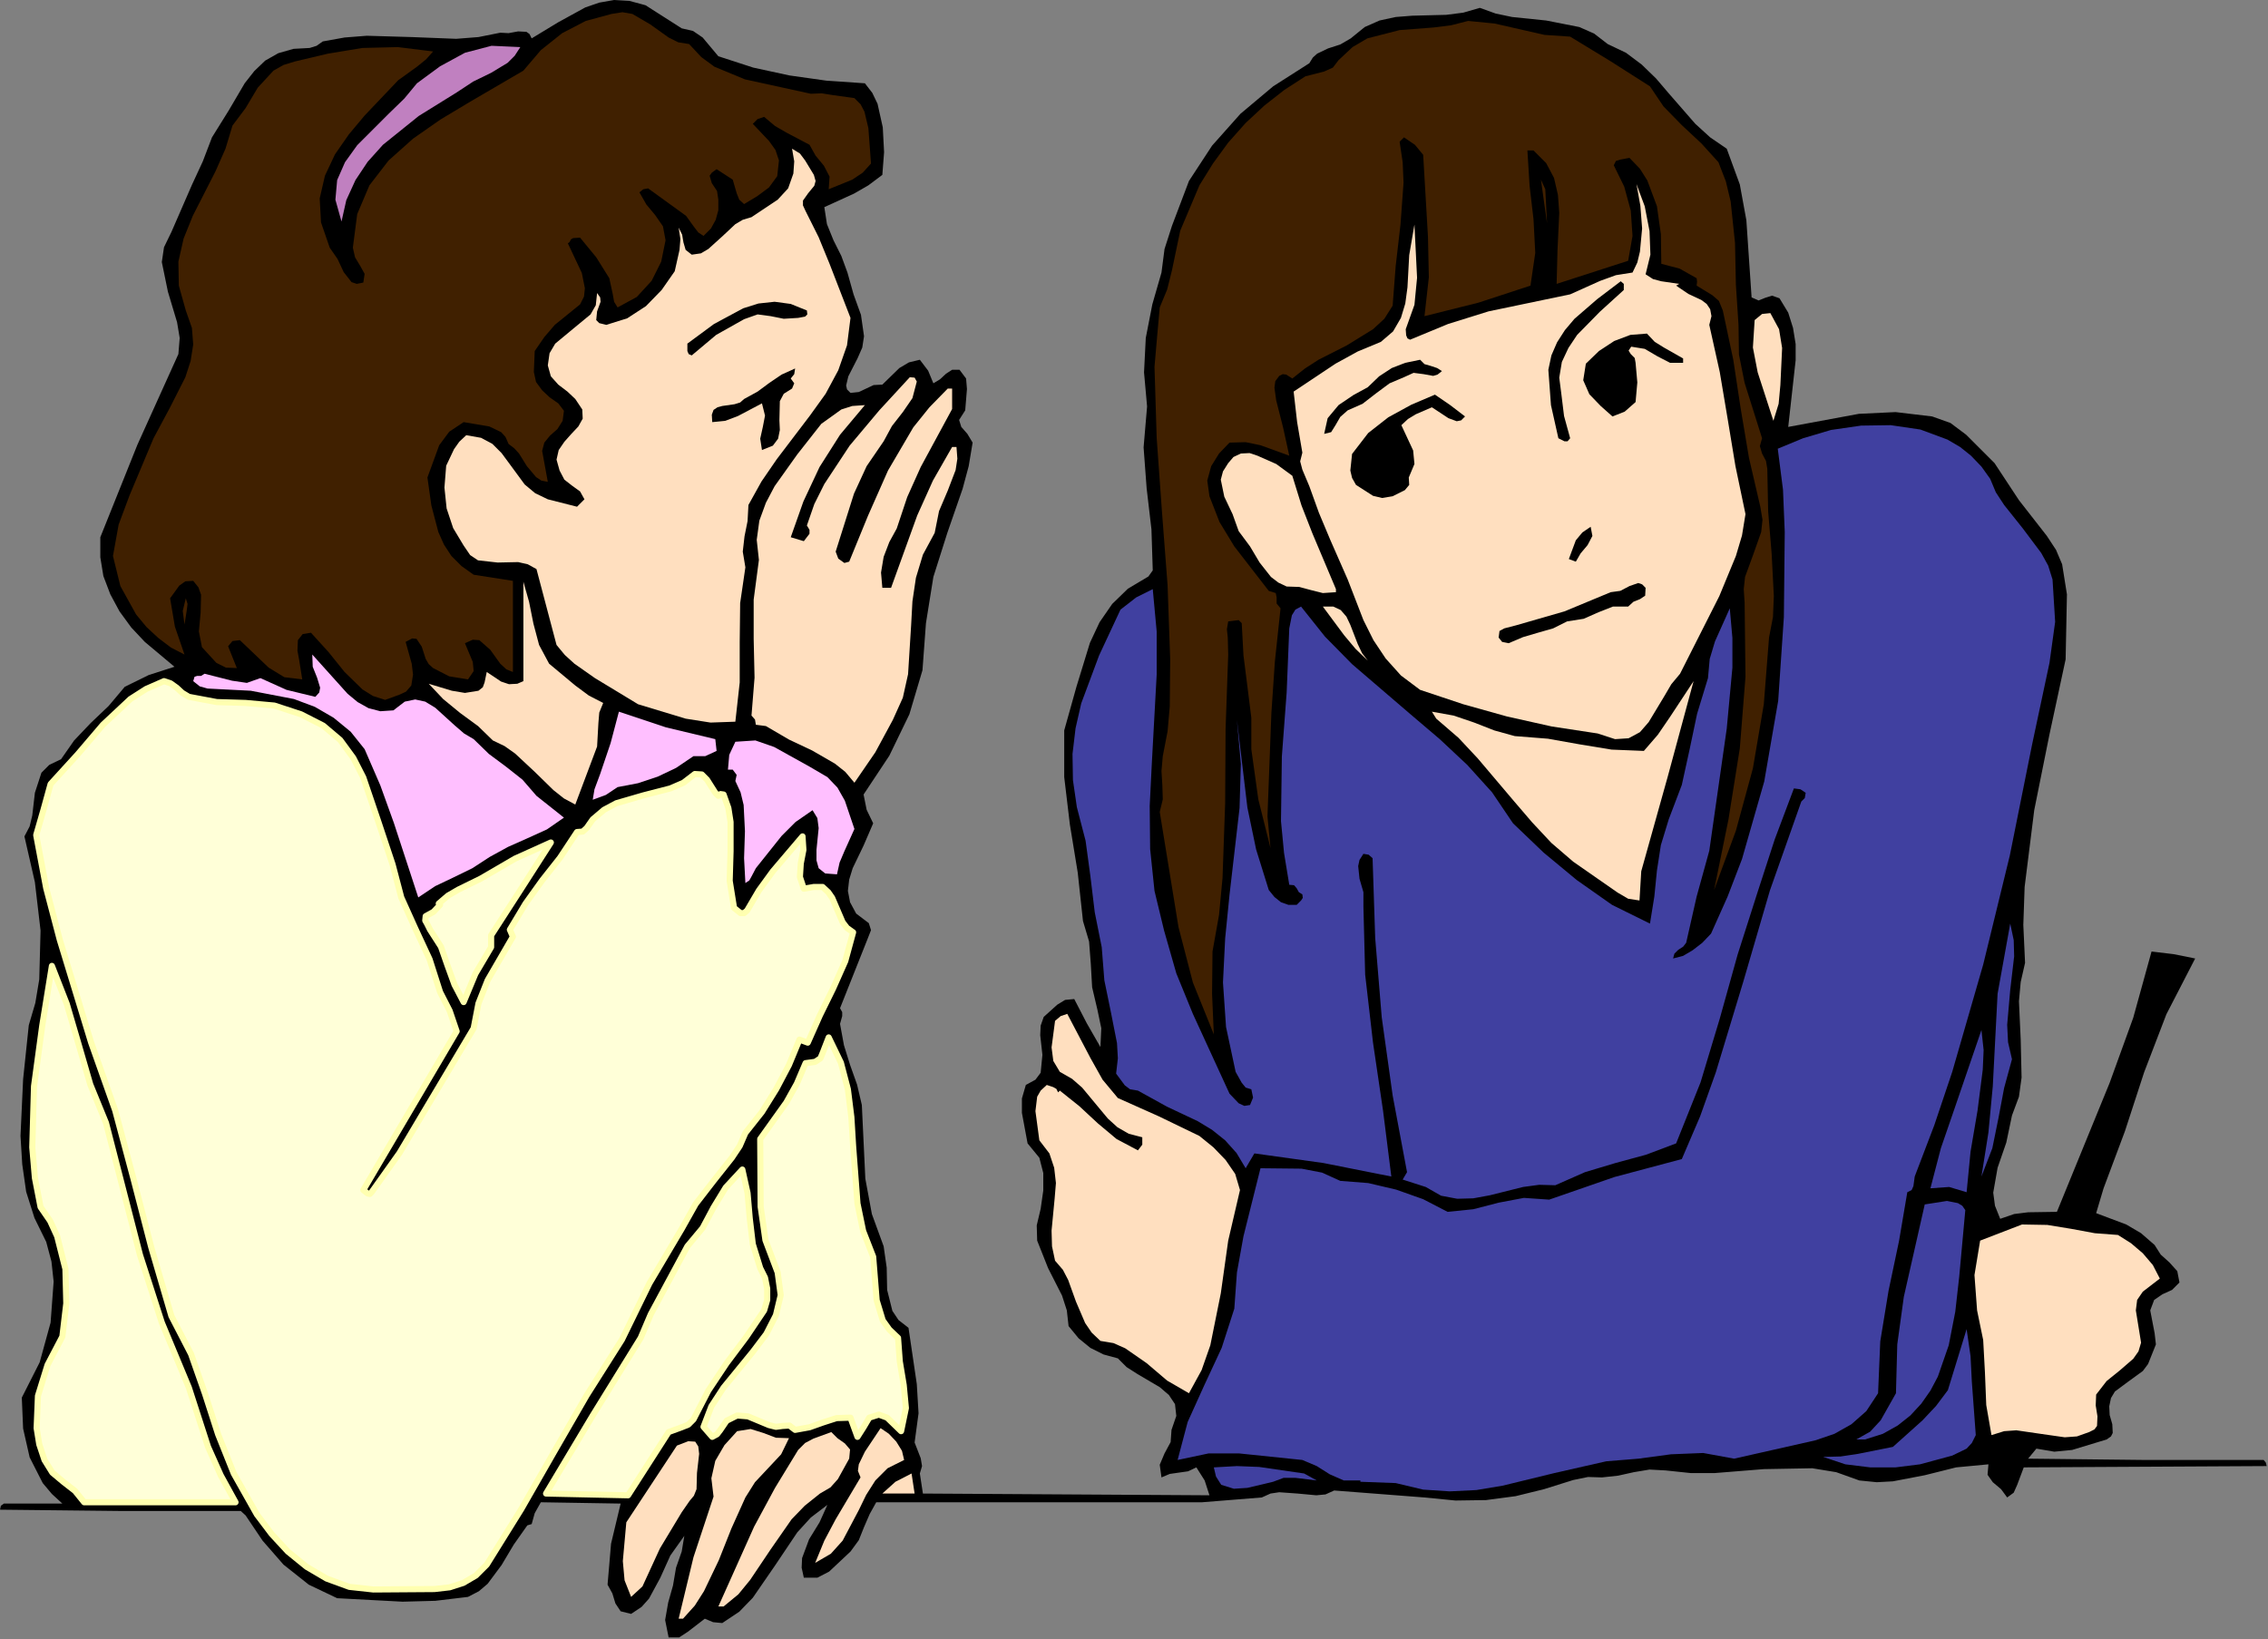 <?xml version="1.0" encoding="UTF-8" standalone="no"?>
<svg
   xmlns:dc="http://purl.org/dc/elements/1.1/"
   xmlns:cc="http://creativecommons.org/ns#"
   xmlns:rdf="http://www.w3.org/1999/02/22-rdf-syntax-ns#"
   xmlns:svg="http://www.w3.org/2000/svg"
   xmlns="http://www.w3.org/2000/svg"
   xmlns:sodipodi="http://sodipodi.sourceforge.net/DTD/sodipodi-0.dtd"
   xmlns:inkscape="http://www.inkscape.org/namespaces/inkscape"
   version="1.0"
   width="132.08mm"
   height="95.479mm"
   id="svg106"
   sodipodi:docname="JBIZ052.WMF">
  <rect width="100%" height="100%" fill="#808080" stroke="none"/>
  <sodipodi:namedview
     pagecolor="#ffffff"
     bordercolor="#666666"
     borderopacity="1"
     objecttolerance="10"
     gridtolerance="10"
     guidetolerance="10"
     inkscape:pageopacity="0"
     inkscape:pageshadow="2"
     inkscape:window-width="640"
     inkscape:window-height="480"
     id="namedview108" />
  <defs
     id="defs6">
    <clipPath
       clipPathUnits="userSpaceOnUse"
       id="clipWmfPath1">
      <path
         d="M 0,0 L 499.104,0 L 499.104,360.768 L 0,360.768 z"
         id="path2" />
    </clipPath>
    <pattern
       id="WMFhbasepattern"
       patternUnits="userSpaceOnUse"
       width="6"
       height="6"
       x="0"
       y="0" />
  </defs>
  <path
     style="fill:#000000;fill-rule:evenodd;fill-opacity:1;stroke:none;"
     clip-path="url(#clipWmfPath1)"
     d="  M 150.048,6.24   L 152.544,6.816   L 154.656,8.256   L 158.112,12.384   L 165.792,14.88   L 173.76,16.608   L 181.92,17.76   L 190.368,18.336   L 192,20.448   L 193.152,22.848   L 194.304,28.032   L 194.592,33.504   L 194.208,38.496   L 191.136,40.8   L 187.968,42.624   L 181.44,45.6   L 182.016,49.344   L 183.456,52.896   L 185.184,56.352   L 186.528,60   L 187.872,64.8   L 189.504,69.312   L 190.176,74.016   L 189.792,76.512   L 188.736,78.912   L 186.72,82.848   L 186.24,84.864   L 186.432,85.728   L 187.2,86.496   L 189.024,86.304   L 190.656,85.536   L 192.288,84.768   L 194.208,84.672   L 197.952,81.024   L 200.064,79.776   L 202.464,79.2   L 204.288,81.6   L 205.44,84.384   L 206.88,83.52   L 208.224,82.272   L 209.568,81.408   L 211.2,81.408   L 212.64,83.328   L 212.832,85.632   L 212.448,90.336   L 211.104,92.448   L 211.584,93.984   L 212.928,95.52   L 214.08,97.44   L 213.216,102.624   L 211.872,107.616   L 208.512,117.312   L 205.44,127.008   L 203.808,137.184   L 203.04,147.552   L 200.16,157.248   L 195.744,166.368   L 190.08,174.912   L 190.752,178.272   L 192.192,181.248   L 190.08,186.144   L 187.68,191.136   L 186.912,193.632   L 186.624,196.128   L 187.104,198.624   L 188.448,201.12   L 191.232,203.232   L 191.712,204.768   L 191.04,206.496   L 184.896,221.952   L 185.376,222.816   L 185.376,223.68   L 184.896,225.408   L 185.76,230.112   L 187.104,234.432   L 188.64,238.752   L 189.696,243.264   L 190.464,259.488   L 191.904,267.264   L 194.496,274.368   L 195.168,279.072   L 195.264,283.968   L 196.416,288.576   L 197.76,290.592   L 199.968,292.32   L 201.792,304.704   L 202.176,311.136   L 201.312,317.568   L 202.656,321.024   L 202.944,322.752   L 202.464,324.384   L 203.136,328.8   L 266.208,329.184   L 265.152,325.92   L 263.328,323.04   L 261.504,323.904   L 259.488,324.192   L 257.472,324.48   L 255.648,325.248   L 255.264,322.464   L 256.32,319.968   L 257.664,317.472   L 257.856,314.784   L 258.912,311.712   L 258.624,309.12   L 257.28,307.104   L 255.264,305.376   L 250.368,302.496   L 247.968,300.96   L 246.048,299.04   L 242.88,298.176   L 240,296.736   L 237.408,294.624   L 235.2,291.936   L 234.816,288.48   L 233.76,285.216   L 230.688,279.168   L 228.288,273.12   L 228.192,269.76   L 229.056,266.112   L 229.632,262.08   L 229.632,258.24   L 228.768,254.88   L 226.176,251.712   L 224.928,244.992   L 224.928,241.824   L 225.792,238.848   L 227.904,237.696   L 229.056,236.16   L 229.44,232.224   L 228.96,227.904   L 229.056,225.792   L 229.728,223.872   L 232.704,221.184   L 234.432,220.128   L 236.448,219.936   L 239.232,225.312   L 242.208,230.496   L 242.4,226.368   L 241.536,222.24   L 240.384,217.344   L 240.096,212.256   L 239.712,207.264   L 238.368,202.752   L 237.216,192.096   L 235.488,181.536   L 234.24,171.072   L 234.24,160.8   L 236.928,151.2   L 239.904,141.504   L 242.016,136.992   L 244.8,132.96   L 248.256,129.6   L 252.768,126.912   L 253.728,125.568   L 253.44,116.544   L 252.384,107.52   L 251.712,98.496   L 252.48,89.472   L 251.808,81.984   L 252.192,74.4   L 253.632,67.008   L 255.648,60   L 256.32,54.816   L 257.952,49.728   L 261.696,39.84   L 266.784,32.064   L 273.024,25.056   L 280.224,19.008   L 288.192,13.92   L 288.96,12.672   L 289.92,11.808   L 292.32,10.656   L 295.008,9.792   L 297.312,8.448   L 300.384,5.952   L 303.648,4.512   L 307.2,3.744   L 310.848,3.456   L 318.336,3.264   L 322.08,2.784   L 325.728,1.728   L 329.184,2.976   L 332.832,3.744   L 340.32,4.512   L 347.616,5.952   L 350.88,7.392   L 353.856,9.696   L 357.888,11.616   L 361.344,14.208   L 364.512,17.28   L 367.296,20.544   L 373.152,27.264   L 376.416,30.24   L 380.064,32.736   L 382.944,40.608   L 384.384,48.48   L 385.536,65.472   L 387.072,66.144   L 388.512,65.568   L 390.048,65.088   L 391.68,65.664   L 393.6,68.832   L 394.656,72.192   L 395.232,75.744   L 395.232,79.296   L 393.6,93.984   L 409.152,91.104   L 417.216,90.72   L 425.28,91.68   L 429.312,93.12   L 432.768,95.712   L 439.008,101.952   L 444.384,110.112   L 450.528,117.984   L 452.544,121.056   L 453.888,124.224   L 454.944,130.848   L 454.656,145.152   L 451.104,161.664   L 447.744,178.368   L 445.632,195.264   L 445.344,203.616   L 445.728,211.968   L 444.768,216.192   L 444.384,220.416   L 444.768,228.864   L 444.96,237.216   L 444.384,241.44   L 442.848,245.568   L 441.6,251.52   L 439.68,257.088   L 438.72,262.56   L 439.104,265.44   L 440.256,268.32   L 443.328,267.264   L 446.4,266.88   L 452.736,266.784   L 464.352,238.368   L 469.536,224.064   L 473.568,209.472   L 478.368,210.048   L 483.168,211.008   L 476.832,223.296   L 471.936,236.064   L 467.712,249.024   L 463.008,261.6   L 461.376,267.072   L 468,269.568   L 471.264,271.488   L 474.24,274.08   L 475.584,276.192   L 477.504,277.92   L 479.232,279.84   L 479.712,282.336   L 478.08,283.968   L 475.968,284.928   L 474.144,286.176   L 473.28,288.48   L 474.24,293.472   L 474.528,295.968   L 473.568,298.368   L 472.8,300.288   L 471.648,301.824   L 468.48,304.128   L 465.504,306.336   L 464.64,307.776   L 464.256,309.6   L 464.352,311.52   L 464.928,313.536   L 465.024,315.456   L 464.64,316.224   L 463.68,316.896   L 456.096,319.2   L 452.16,319.584   L 448.224,318.912   L 446.4,321.12   L 472.224,321.408   L 498.24,321.408   L 498.72,321.984   L 498.912,322.752   L 445.44,323.04   L 444,326.88   L 443.232,328.608   L 441.792,329.664   L 440.448,327.84   L 438.624,326.304   L 437.472,324.672   L 437.664,322.368   L 430.56,323.04   L 423.648,324.768   L 416.64,326.112   L 413.088,326.304   L 409.248,325.92   L 404.16,324.096   L 398.88,323.232   L 388.224,323.424   L 377.472,324.288   L 372.096,324.288   L 366.624,323.712   L 363.072,323.52   L 359.616,324.096   L 356.16,324.864   L 352.608,325.248   L 349.536,325.152   L 346.272,325.824   L 339.84,327.84   L 333.6,329.376   L 327.072,330.24   L 320.352,330.336   L 313.536,329.664   L 293.664,328.128   L 291.744,328.992   L 289.728,329.184   L 285.6,328.8   L 281.568,328.512   L 279.648,328.8   L 277.728,329.664   L 264.576,330.72   L 192.864,330.72   L 191.424,333.312   L 190.176,336.192   L 189.024,339.072   L 187.2,341.568   L 182.496,345.984   L 179.904,347.328   L 176.928,347.328   L 176.448,345.12   L 176.544,343.008   L 178.08,338.88   L 180.384,335.136   L 182.112,331.296   L 178.464,334.08   L 175.488,337.344   L 170.592,344.64   L 165.696,351.744   L 162.72,354.816   L 158.976,357.312   L 156.96,357.12   L 155.136,356.352   L 151.392,359.232   L 149.472,360.48   L 147.168,360.48   L 146.4,356.64   L 147.072,352.8   L 148.128,349.056   L 148.8,345.12   L 150.048,341.568   L 150.624,338.112   L 147.552,342.432   L 145.344,347.328   L 142.848,351.936   L 141.216,353.76   L 138.912,355.296   L 136.608,354.72   L 135.456,352.992   L 134.784,350.784   L 133.728,348.864   L 134.496,339.84   L 136.608,331.008   L 119.04,330.72   L 117.696,333.12   L 117.024,335.52   L 116.064,335.808   L 113.088,340.032   L 110.4,344.544   L 107.328,348.672   L 105.408,350.304   L 103.008,351.552   L 95.808,352.416   L 88.608,352.608   L 74.208,351.84   L 67.968,348.864   L 62.4,344.448   L 57.792,339.168   L 54.048,333.6   L 52.992,332.64   L 26.592,332.64   L 0,332.352   L 0.192,331.488   L 0.864,331.008   L 13.728,331.008   L 11.424,328.896   L 9.408,326.496   L 6.528,320.832   L 5.088,314.496   L 4.8,307.68   L 8.736,299.904   L 11.136,291.168   L 11.808,282.144   L 11.328,277.728   L 10.176,273.408   L 7.584,268.128   L 5.76,262.368   L 4.896,256.32   L 4.512,250.08   L 5.088,237.6   L 6.336,225.696   L 7.776,220.8   L 8.64,215.616   L 8.928,204.864   L 7.68,194.208   L 5.376,184.128   L 6.528,181.92   L 7.104,179.52   L 7.68,174.528   L 9.12,170.112   L 10.848,168.384   L 13.44,167.136   L 16.32,163.008   L 19.968,159.168   L 23.904,155.424   L 27.456,151.2   L 32.736,148.608   L 38.4,146.784   L 31.872,141.312   L 28.896,138.144   L 26.304,134.592   L 24.288,130.848   L 22.752,126.816   L 22.08,122.688   L 22.08,118.272   L 30.24,97.92   L 39.264,77.952   L 39.552,74.4   L 38.976,70.944   L 36.96,64.224   L 35.616,57.696   L 36.096,54.432   L 37.728,51.072   L 42.24,40.704   L 44.64,35.52   L 46.656,30.24   L 50.304,24.384   L 53.856,18.336   L 55.968,15.648   L 58.368,13.344   L 61.248,11.712   L 64.608,10.752   L 68.16,10.56   L 69.696,10.08   L 71.04,9.12   L 75.84,8.256   L 80.736,7.872   L 90.624,8.16   L 100.416,8.544   L 105.312,8.16   L 110.112,7.2   L 111.936,7.296   L 114.048,6.912   L 115.872,7.008   L 116.544,7.488   L 117.024,8.448   L 122.88,4.896   L 128.832,1.632   L 131.904,0.576   L 135.168,0   L 138.528,0.192   L 142.08,1.152   L 150.048,6.24  z "
     id="path8" />
  <path
     style="fill:#402000;fill-rule:evenodd;fill-opacity:1;stroke:none;"
     clip-path="url(#clipWmfPath1)"
     d="  M 151.68,9.696   L 154.368,12.576   L 157.248,14.688   L 163.968,17.472   L 178.464,20.64   L 180.864,20.544   L 183.264,20.928   L 188.064,21.6   L 189.408,22.944   L 190.272,24.576   L 191.136,28.224   L 191.712,36   L 189.888,38.016   L 187.584,39.552   L 182.4,41.664   L 182.592,38.88   L 181.344,36.48   L 179.52,34.272   L 178.176,31.872   L 173.088,29.184   L 170.592,27.744   L 168.192,25.728   L 166.752,26.208   L 165.696,27.264   L 169.248,31.008   L 170.688,33.024   L 171.456,35.328   L 171.072,38.784   L 169.248,41.28   L 166.656,43.2   L 163.776,44.928   L 162.72,43.968   L 162.144,42.528   L 161.28,39.552   L 157.728,37.248   L 156.672,38.016   L 156.192,38.688   L 156.672,40.32   L 157.824,42.048   L 158.112,43.968   L 158.112,46.272   L 157.536,48.384   L 156.48,50.304   L 154.848,51.936   L 153.696,51.168   L 152.736,49.92   L 151.008,47.52   L 142.656,41.472   L 141.6,41.664   L 140.736,42.336   L 142.272,45.024   L 144.192,47.328   L 145.92,49.824   L 146.496,52.896   L 145.536,57.6   L 143.424,61.824   L 140.16,65.376   L 135.936,67.68   L 135.168,66.432   L 134.88,64.8   L 134.112,61.248   L 131.232,56.64   L 127.68,52.32   L 126.144,52.416   L 125.664,52.704   L 125.376,53.28   L 124.992,53.568   L 128.064,60.096   L 128.736,63.456   L 128.544,65.28   L 127.68,67.008   L 122.112,71.52   L 119.808,74.208   L 117.696,77.28   L 117.504,81.888   L 117.984,84.096   L 119.328,85.92   L 120.96,87.456   L 122.88,88.8   L 124.128,90.432   L 123.84,92.64   L 122.688,94.464   L 121.056,95.904   L 119.808,97.44   L 119.328,99.264   L 120.576,106.08   L 119.136,105.792   L 117.984,105.024   L 115.968,102.624   L 114.24,99.84   L 113.184,98.688   L 111.936,97.728   L 111.264,96.192   L 110.304,95.136   L 107.712,93.888   L 102.048,92.928   L 98.88,95.04   L 96.672,98.016   L 94.08,105.12   L 94.944,111.264   L 96.48,117.12   L 97.728,119.904   L 99.36,122.4   L 101.568,124.608   L 104.256,126.528   L 112.896,127.872   L 112.896,147.936   L 111.456,147.36   L 110.112,146.112   L 107.904,143.04   L 105.504,140.928   L 104.064,140.832   L 102.336,141.6   L 104.064,145.728   L 104.256,147.744   L 103.008,149.568   L 98.88,148.896   L 95.328,147.072   L 94.368,146.208   L 93.696,145.056   L 92.832,142.368   L 91.68,140.64   L 90.72,140.544   L 89.28,141.312   L 90.624,146.112   L 90.912,148.512   L 90.528,150.912   L 89.376,152.256   L 87.936,152.928   L 84.768,154.08   L 82.08,153.216   L 79.776,151.776   L 75.84,147.936   L 72.288,143.52   L 68.448,139.296   L 66.624,139.584   L 65.568,140.928   L 65.472,143.232   L 65.856,145.344   L 66.528,149.568   L 62.592,149.088   L 59.136,146.976   L 52.8,140.928   L 51.168,141.12   L 50.208,142.272   L 52.128,147.072   L 49.728,146.976   L 47.616,145.92   L 44.448,142.464   L 43.776,139.008   L 44.16,134.88   L 44.256,130.944   L 43.68,129.312   L 42.528,127.872   L 40.8,127.968   L 39.456,128.928   L 37.44,131.712   L 38.496,137.952   L 40.608,144.096   L 37.632,142.56   L 34.848,140.448   L 32.256,138.048   L 29.952,135.264   L 26.496,129.024   L 24.864,122.4   L 26.112,115.488   L 28.512,109.056   L 33.792,96.48   L 37.344,89.856   L 40.8,83.04   L 41.952,79.488   L 42.528,75.84   L 42.24,72.192   L 40.896,68.352   L 39.36,62.88   L 39.264,57.6   L 40.416,52.512   L 42.432,47.52   L 47.424,37.728   L 49.632,32.736   L 51.168,27.648   L 54.048,23.808   L 56.736,19.296   L 60.192,15.552   L 62.4,14.304   L 64.896,13.536   L 72.192,11.808   L 79.776,10.56   L 87.552,10.368   L 95.328,11.328   L 93.792,13.056   L 91.776,14.688   L 87.648,17.664   L 80.256,25.44   L 76.8,29.568   L 73.728,33.984   L 71.52,38.688   L 70.368,43.68   L 70.656,48.96   L 72.576,54.528   L 74.304,57.024   L 75.648,59.904   L 77.376,62.112   L 78.528,62.496   L 79.968,62.208   L 80.256,60.288   L 79.296,58.56   L 78.144,56.64   L 77.664,54.528   L 78.624,47.136   L 81.312,40.8   L 85.536,35.328   L 90.912,30.528   L 96.96,26.304   L 103.2,22.56   L 115.2,15.552   L 119.04,11.04   L 123.744,7.296   L 128.928,4.608   L 134.592,3.072   L 136.992,2.688   L 139.2,3.072   L 143.136,5.376   L 147.168,8.256   L 149.28,9.312   L 151.68,9.696  z "
     id="path10" />
  <path
     style="fill:#402000;fill-rule:evenodd;fill-opacity:1;stroke:none;"
     clip-path="url(#clipWmfPath1)"
     d="  M 345.6,8.064   L 354.432,13.44   L 363.168,19.008   L 366.144,23.424   L 370.176,27.552   L 374.496,31.584   L 378.24,35.712   L 379.872,39.936   L 380.928,44.352   L 381.888,53.472   L 382.08,62.688   L 382.656,71.52   L 382.752,78.048   L 384,84.288   L 387.84,96.48   L 387.36,98.208   L 387.84,99.84   L 388.704,101.472   L 388.992,103.2   L 389.184,112.608   L 389.952,121.92   L 390.432,131.232   L 390.24,135.84   L 389.376,140.352   L 388.224,155.04   L 385.824,169.152   L 382.08,182.88   L 377.28,195.936   L 380.448,180.384   L 382.944,164.736   L 384.192,148.992   L 384,132.672   L 383.808,129.696   L 384.096,127.008   L 385.92,122.016   L 387.648,117.12   L 387.936,114.432   L 387.456,111.552   L 384.96,100.8   L 383.136,89.952   L 381.504,79.2   L 379.2,68.352   L 378.336,66.24   L 376.896,64.992   L 373.44,62.88   L 373.536,62.016   L 373.44,61.248   L 369.696,59.136   L 365.664,58.08   L 365.568,51.552   L 364.704,45.408   L 362.592,39.744   L 360.96,37.152   L 358.656,34.752   L 356.64,35.136   L 355.68,35.424   L 355.2,36.384   L 357.504,41.088   L 358.944,46.368   L 359.328,51.936   L 358.368,57.408   L 342.624,62.496   L 342.816,55.104   L 343.2,46.848   L 342.912,42.912   L 342.048,39.168   L 340.32,35.904   L 337.536,33.12   L 336.192,33.12   L 336.672,40.896   L 337.536,48.288   L 337.92,55.68   L 336.864,62.88   L 325.44,66.624   L 313.536,69.6   L 314.496,61.056   L 314.304,52.128   L 313.248,34.08   L 311.424,31.872   L 309.024,30.24   L 308.064,31.2   L 308.736,35.712   L 308.928,40.224   L 308.256,49.44   L 307.2,58.56   L 306.528,67.296   L 304.704,70.176   L 302.208,72.48   L 296.448,76.032   L 290.208,79.2   L 287.232,81.12   L 284.448,83.328   L 283.104,82.464   L 282.336,82.368   L 281.568,82.752   L 280.704,83.904   L 280.512,85.344   L 280.896,88.128   L 282.432,94.176   L 283.776,100.32   L 277.44,98.016   L 274.176,97.344   L 270.624,97.44   L 268.32,99.84   L 266.592,102.624   L 265.728,105.792   L 266.208,109.248   L 268.416,114.912   L 271.68,120.288   L 279.264,130.08   L 280.8,130.56   L 280.992,131.52   L 280.992,132.864   L 281.856,133.92   L 280.608,145.632   L 279.84,156.96   L 278.976,179.712   L 279.648,186.72   L 276.96,175.968   L 275.424,164.928   L 275.424,158.016   L 274.56,151.104   L 273.696,144.288   L 273.312,137.184   L 272.64,136.512   L 271.872,136.608   L 270.336,136.8   L 270.048,138.528   L 270.24,140.352   L 270.336,144.096   L 269.76,160.416   L 269.664,176.832   L 269.088,193.248   L 268.32,201.408   L 266.88,209.472   L 266.784,218.784   L 267.168,227.712   L 262.56,216.288   L 259.392,204.096   L 255.264,178.752   L 255.936,175.968   L 255.84,172.896   L 255.648,169.728   L 255.936,166.464   L 256.992,160.992   L 257.472,155.52   L 257.568,145.152   L 256.992,128.832   L 255.744,112.512   L 254.592,96.384   L 254.112,80.736   L 254.688,74.112   L 255.264,67.68   L 256.896,63.744   L 257.952,59.52   L 259.776,50.784   L 264,40.8   L 266.976,36   L 270.336,31.392   L 274.176,27.072   L 278.304,23.232   L 282.72,19.776   L 287.328,16.8   L 291.456,15.744   L 293.376,14.88   L 294.624,13.248   L 297.696,10.368   L 300.96,8.448   L 308.064,6.624   L 315.552,6.048   L 319.392,5.568   L 323.136,4.608   L 328.992,5.184   L 334.464,6.432   L 339.936,7.68   L 345.6,8.064  z "
     id="path12" />
  <path
     style="fill:#c080c0;fill-rule:evenodd;fill-opacity:1;stroke:none;"
     clip-path="url(#clipWmfPath1)"
     d="  M 114.528,10.368   L 113.28,12.288   L 111.744,13.824   L 108.096,16.032   L 104.16,17.952   L 100.512,20.352   L 92.16,25.536   L 84.288,31.872   L 80.928,35.616   L 78.24,39.648   L 76.224,44.064   L 75.168,48.768   L 73.824,43.968   L 74.208,39.648   L 75.936,35.712   L 78.624,31.968   L 85.536,25.056   L 88.992,21.696   L 91.776,18.336   L 96.864,14.592   L 102.336,11.616   L 108.192,10.08   L 114.528,10.368  z "
     id="path14" />
  <path
     style="fill:#ffdfbf;fill-rule:evenodd;fill-opacity:1;stroke:none;"
     clip-path="url(#clipWmfPath1)"
     d="  M 179.136,38.496   L 179.52,39.84   L 179.232,40.896   L 177.888,42.528   L 176.736,44.16   L 176.736,45.216   L 177.312,46.464   L 180.192,52.224   L 182.592,58.08   L 187.2,69.984   L 186.432,76.032   L 184.512,81.504   L 181.728,86.688   L 178.272,91.488   L 170.976,101.088   L 167.616,105.984   L 164.736,111.168   L 164.544,114.72   L 163.872,118.08   L 163.488,121.44   L 164.064,124.896   L 162.912,132.768   L 162.816,141.312   L 162.816,150.24   L 161.856,158.88   L 156.384,159.072   L 150.912,158.208   L 140.448,155.04   L 130.944,149.28   L 126.432,146.112   L 124.32,144.192   L 122.496,141.984   L 118.08,125.28   L 116.16,124.224   L 114.048,123.744   L 109.536,123.84   L 105.216,123.36   L 103.488,122.208   L 102.048,120.096   L 99.744,116.256   L 98.304,111.936   L 97.824,107.328   L 98.208,102.528   L 99.936,98.88   L 101.088,97.248   L 102.624,95.808   L 105.888,96.384   L 108.384,97.728   L 110.4,99.744   L 112.032,101.952   L 115.488,106.656   L 117.792,108.576   L 120.576,109.92   L 127.008,111.552   L 128.64,109.92   L 127.68,108.192   L 125.952,106.944   L 124.224,105.6   L 123.168,103.584   L 122.496,101.184   L 122.976,99.072   L 124.224,97.248   L 125.76,95.52   L 127.296,93.888   L 128.256,92.16   L 128.16,90.144   L 126.624,87.84   L 124.896,86.208   L 122.88,84.672   L 121.248,82.848   L 120.576,80.448   L 120.96,77.76   L 122.208,75.648   L 126.144,72.384   L 129.984,69.216   L 131.136,67.2   L 131.424,64.512   L 132.096,65.472   L 132.192,66.432   L 131.424,68.544   L 131.232,70.464   L 131.904,71.136   L 133.44,71.52   L 138.048,70.08   L 142.176,67.392   L 145.632,63.84   L 148.512,59.712   L 149.568,55.008   L 149.76,52.608   L 149.376,50.112   L 150.144,51.648   L 150.432,53.376   L 150.912,55.008   L 152.256,56.064   L 154.272,55.776   L 155.904,54.816   L 158.88,52.128   L 161.856,49.344   L 163.488,48.384   L 165.408,47.808   L 171.168,43.968   L 173.472,41.472   L 174.624,38.208   L 174.816,35.52   L 174.336,32.736   L 176.064,33.792   L 177.216,35.328   L 179.136,38.496  z "
     id="path16" />
  <path
     style="fill:#402000;fill-rule:evenodd;fill-opacity:1;stroke:none;"
     clip-path="url(#clipWmfPath1)"
     d="  M 340.512,49.152   L 339.168,39.552   L 340.128,41.664   L 340.512,49.152  z "
     id="path18" />
  <path
     style="fill:#ffdfbf;fill-rule:evenodd;fill-opacity:1;stroke:none;"
     clip-path="url(#clipWmfPath1)"
     d="  M 362.208,60.384   L 363.84,61.44   L 365.664,61.92   L 369.6,62.496   L 368.928,62.88   L 371.616,64.704   L 374.496,66.048   L 375.648,66.912   L 376.416,68.064   L 376.704,69.6   L 376.224,71.52   L 378.528,81.888   L 380.256,92.16   L 381.984,102.624   L 384.192,113.184   L 383.424,117.888   L 382.08,122.4   L 378.432,131.232   L 369.792,148.32   L 367.872,150.624   L 366.24,153.408   L 362.88,158.976   L 360.96,161.184   L 358.464,162.528   L 355.488,162.72   L 351.648,161.472   L 341.568,159.936   L 331.68,157.728   L 322.08,155.04   L 312.576,151.872   L 308.352,148.704   L 304.992,144.96   L 302.304,140.928   L 300.096,136.512   L 296.64,127.584   L 292.8,118.848   L 290.304,112.896   L 288.192,107.04   L 286.656,103.392   L 286.176,101.568   L 286.656,99.648   L 285.504,92.928   L 284.736,86.208   L 293.952,80.064   L 298.848,77.376   L 303.936,75.264   L 306.624,72.96   L 308.352,69.984   L 309.312,66.816   L 309.792,63.264   L 310.176,56.16   L 311.328,49.44   L 311.904,61.152   L 311.328,67.104   L 309.408,72.48   L 309.504,73.824   L 309.792,74.496   L 310.368,74.784   L 318.72,71.328   L 327.648,68.544   L 345.6,64.8   L 352.224,61.824   L 355.68,60.576   L 359.328,60   L 360.384,57.792   L 360.96,55.392   L 361.44,50.304   L 361.056,45.312   L 360.192,40.512   L 362.016,45.408   L 363.072,50.88   L 363.264,56.064   L 362.208,60.384  z "
     id="path20" />
  <path
     style="fill:#ffffff;fill-rule:evenodd;fill-opacity:1;stroke:none;"
     clip-path="url(#clipWmfPath1)"
     d="  M 339.84,60   L 339.168,64.128   L 339.84,60  z "
     id="path22" />
  <path
     style="fill:#000000;fill-rule:evenodd;fill-opacity:1;stroke:none;"
     clip-path="url(#clipWmfPath1)"
     d="  M 357.408,62.496   L 357.408,63.84   L 352.128,68.64   L 347.136,73.728   L 345.216,76.608   L 343.776,79.68   L 343.2,83.136   L 343.68,86.88   L 344.256,91.584   L 345.6,96.48   L 345.024,97.152   L 344.352,97.152   L 343.008,96.48   L 341.376,89.184   L 340.8,81.408   L 341.472,78.24   L 342.72,75.36   L 344.448,72.672   L 346.56,70.176   L 351.552,65.856   L 356.736,61.92   L 357.408,62.496  z "
     id="path24" />
  <path
     style="fill:#000000;fill-rule:evenodd;fill-opacity:1;stroke:none;"
     clip-path="url(#clipWmfPath1)"
     d="  M 177.6,68.352   L 177.696,69.216   L 177.216,69.696   L 175.68,69.984   L 172.512,70.176   L 169.632,69.6   L 166.752,69.216   L 163.776,70.272   L 157.632,73.728   L 152.256,78.24   L 151.584,77.952   L 151.296,77.28   L 151.296,75.648   L 157.152,71.328   L 163.584,67.872   L 166.944,66.816   L 170.496,66.432   L 174.048,66.912   L 177.6,68.352  z "
     id="path26" />
  <path
     style="fill:#ffdfbf;fill-rule:evenodd;fill-opacity:1;stroke:none;"
     clip-path="url(#clipWmfPath1)"
     d="  M 392.256,76.608   L 391.872,84.768   L 391.488,88.896   L 390.336,92.64   L 386.88,81.984   L 385.824,76.512   L 386.208,70.464   L 387.84,69.12   L 389.664,68.928   L 391.584,72.48   L 392.256,76.608  z "
     id="path28" />
  <path
     style="fill:#000000;fill-rule:evenodd;fill-opacity:1;stroke:none;"
     clip-path="url(#clipWmfPath1)"
     d="  M 370.464,78.912   L 370.464,79.872   L 367.584,79.872   L 364.8,78.432   L 362.016,76.8   L 359.04,76.32   L 358.464,77.184   L 358.944,77.952   L 359.808,78.816   L 360,79.872   L 360.384,84.192   L 360,88.512   L 357.6,90.624   L 354.912,91.68   L 352.32,89.376   L 349.824,86.784   L 348.48,83.712   L 349.056,80.064   L 351.936,77.28   L 355.296,75.072   L 358.848,73.728   L 362.496,73.44   L 364.224,75.264   L 366.24,76.512   L 370.464,78.912  z "
     id="path30" />
  <path
     style="fill:#000000;fill-rule:evenodd;fill-opacity:1;stroke:none;"
     clip-path="url(#clipWmfPath1)"
     d="  M 355.776,88.128   L 352.896,86.88   L 352.032,85.824   L 351.648,84.384   L 351.744,82.656   L 352.512,81.12   L 354.912,78.912   L 355.872,83.52   L 356.16,85.824   L 355.776,88.128  z "
     id="path32" />
  <path
     style="fill:#000000;fill-rule:evenodd;fill-opacity:1;stroke:none;"
     clip-path="url(#clipWmfPath1)"
     d="  M 317.376,81.696   L 316.416,82.464   L 315.456,82.752   L 313.344,82.368   L 311.136,82.08   L 309.024,83.04   L 305.856,84.384   L 302.88,86.592   L 299.904,88.896   L 296.64,90.336   L 295.008,91.776   L 293.952,93.6   L 292.992,95.136   L 291.456,95.52   L 292.224,92.064   L 294.624,89.184   L 297.888,86.976   L 301.056,85.248   L 303.552,82.848   L 306.336,81.024   L 309.312,79.872   L 312.576,79.2   L 313.536,80.16   L 314.88,80.544   L 316.32,81.024   L 317.376,81.696  z "
     id="path34" />
  <path
     style="fill:#000000;fill-rule:evenodd;fill-opacity:1;stroke:none;"
     clip-path="url(#clipWmfPath1)"
     d="  M 175.008,81.12   L 174.816,82.368   L 174.048,83.328   L 174.816,84.384   L 174.336,85.536   L 172.512,86.688   L 171.648,88.32   L 171.552,92.544   L 171.648,94.656   L 171.264,96.576   L 170.112,98.112   L 167.712,99.072   L 167.328,96.576   L 167.904,93.984   L 168.384,91.488   L 167.712,88.8   L 162.432,91.584   L 159.648,92.64   L 156.768,92.928   L 156.672,91.296   L 157.056,90.24   L 157.92,89.664   L 158.976,89.376   L 161.664,88.992   L 162.912,88.608   L 163.776,87.84   L 166.752,86.208   L 169.344,84.288   L 172.032,82.464   L 175.008,81.12  z "
     id="path36" />
  <path
     style="fill:#ffdfbf;fill-rule:evenodd;fill-opacity:1;stroke:none;"
     clip-path="url(#clipWmfPath1)"
     d="  M 201.792,84   L 200.832,87.648   L 198.72,90.72   L 196.32,93.792   L 194.496,97.152   L 190.752,102.624   L 187.968,108.672   L 183.936,121.44   L 184.512,122.976   L 185.856,123.936   L 186.912,123.648   L 191.04,113.568   L 195.456,103.584   L 201.024,94.08   L 204.576,89.664   L 208.608,85.536   L 209.568,85.536   L 209.568,90.048   L 202.656,102.816   L 199.68,109.44   L 197.376,116.352   L 195.744,119.328   L 194.496,122.592   L 193.92,126.048   L 194.208,129.408   L 196.128,129.408   L 201.888,113.472   L 205.344,105.792   L 209.568,98.4   L 210.528,98.4   L 210.72,100.992   L 210.336,103.488   L 208.608,108   L 206.688,112.512   L 205.728,117.312   L 203.136,122.112   L 201.6,127.2   L 200.832,132.384   L 200.544,137.664   L 199.872,148.416   L 198.72,153.6   L 196.512,158.496   L 192.672,165.6   L 188.064,172.32   L 186.048,169.92   L 183.744,168.096   L 178.752,165.216   L 173.664,162.816   L 168.576,159.84   L 166.368,159.552   L 166.176,158.4   L 165.408,157.536   L 166.08,149.184   L 165.888,140.64   L 165.888,132   L 167.04,123.264   L 166.56,118.848   L 167.136,114.624   L 168.576,110.688   L 170.496,107.04   L 175.488,100.032   L 180.768,93.312   L 185.184,90.144   L 187.584,89.376   L 190.368,89.184   L 184.896,95.712   L 180.384,102.816   L 176.832,110.4   L 174.048,118.272   L 176.928,119.136   L 178.176,117.504   L 178.176,116.64   L 177.6,115.68   L 179.232,110.976   L 181.44,106.56   L 187.008,98.112   L 193.536,90.336   L 200.256,83.04   L 201.312,83.136   L 201.792,84  z "
     id="path38" />
  <path
     style="fill:#000000;fill-rule:evenodd;fill-opacity:1;stroke:none;"
     clip-path="url(#clipWmfPath1)"
     d="  M 322.464,91.68   L 321.6,92.544   L 320.64,92.736   L 318.816,92.064   L 315.168,89.664   L 311.616,91.2   L 309.888,92.256   L 308.448,93.6   L 311.04,99.168   L 311.328,102.144   L 310.08,105.12   L 310.176,106.752   L 309.216,107.904   L 306.528,109.248   L 304.224,109.632   L 302.208,109.152   L 298.464,106.752   L 297.6,105.216   L 297.216,103.584   L 297.6,99.936   L 301.152,95.328   L 305.568,91.872   L 310.656,89.088   L 315.84,86.88   L 319.2,89.184   L 322.464,91.68  z "
     id="path40" />
  <path
     style="fill:#4040a0;fill-rule:evenodd;fill-opacity:1;stroke:none;"
     clip-path="url(#clipWmfPath1)"
     d="  M 438.048,105.408   L 439.296,108.384   L 441.12,111.168   L 445.248,116.352   L 449.28,121.728   L 450.816,124.512   L 451.776,127.584   L 452.352,136.896   L 451.104,145.92   L 447.264,163.968   L 442.368,188.352   L 436.512,212.352   L 429.696,235.968   L 425.76,247.68   L 421.44,259.008   L 421.152,261.12   L 420.768,261.984   L 419.808,262.464   L 417.984,273.216   L 415.68,284.16   L 413.856,295.296   L 413.376,306.72   L 410.784,310.656   L 407.52,313.536   L 403.776,315.648   L 399.552,317.088   L 390.624,319.104   L 381.696,321.12   L 374.88,319.872   L 367.776,320.16   L 360.672,321.12   L 353.568,321.696   L 342.144,324.288   L 330.72,327.072   L 324.96,328.032   L 319.104,328.32   L 313.248,327.936   L 307.2,326.496   L 299.424,326.208   L 299.424,325.92   L 295.776,325.92   L 292.704,324.576   L 289.824,322.752   L 286.656,321.408   L 272.736,319.968   L 266.016,319.968   L 259.2,321.408   L 261.408,313.056   L 265.056,304.992   L 268.896,296.736   L 271.68,288.096   L 272.256,280.128   L 273.696,272.16   L 277.44,257.184   L 286.464,257.28   L 290.976,258.144   L 295.008,259.968   L 301.152,260.448   L 307.296,261.888   L 313.248,264   L 318.624,266.784   L 324.288,266.208   L 329.856,264.768   L 335.424,263.712   L 340.992,264.096   L 355.392,259.104   L 370.176,255.168   L 374.208,245.76   L 377.664,236.064   L 383.712,216.096   L 389.568,196.032   L 396.48,176.448   L 397.248,175.68   L 397.44,174.528   L 396.288,173.76   L 394.848,173.568   L 390.624,184.8   L 386.88,196.32   L 382.464,210.144   L 378.528,224.256   L 374.304,238.272   L 368.928,251.712   L 362.304,254.208   L 355.584,256.032   L 348.864,258.048   L 342.336,260.928   L 338.784,260.832   L 335.232,261.312   L 327.936,263.136   L 324.288,263.808   L 320.736,263.904   L 317.184,263.232   L 313.824,261.312   L 308.736,259.68   L 309.696,258.048   L 306.528,241.152   L 304.128,223.968   L 302.688,206.496   L 302.112,188.928   L 301.248,188.16   L 300.096,187.968   L 299.232,189.312   L 298.944,190.656   L 299.232,193.44   L 300.096,196.416   L 300.096,199.584   L 300.48,214.56   L 302.208,229.536   L 304.416,244.512   L 306.24,259.008   L 291.264,256.032   L 276.096,253.92   L 274.176,257.184   L 272.16,253.824   L 269.664,251.04   L 266.784,248.736   L 263.616,246.816   L 256.896,243.648   L 250.464,240.096   L 248.736,239.808   L 247.584,238.944   L 245.664,236.352   L 246.048,232.992   L 245.856,229.632   L 244.512,222.816   L 243.072,215.808   L 242.496,208.512   L 240.96,200.832   L 240,192.864   L 238.944,185.088   L 237.024,177.696   L 236.16,171.744   L 236.064,165.984   L 236.736,160.32   L 237.984,154.848   L 241.92,144.288   L 246.624,134.208   L 250.08,131.52   L 253.728,129.696   L 254.592,139.008   L 254.592,148.512   L 253.536,167.808   L 253.056,177.408   L 253.152,186.912   L 254.112,196.128   L 256.224,204.864   L 258.912,214.272   L 262.56,223.2   L 270.624,240.768   L 272.64,242.88   L 273.888,243.456   L 275.136,243.264   L 275.808,241.632   L 275.424,239.808   L 274.176,239.424   L 273.312,238.368   L 271.968,235.968   L 269.856,226.08   L 269.184,216.288   L 269.664,206.592   L 270.624,196.992   L 272.832,177.888   L 273.12,168.192   L 272.256,158.496   L 274.56,177.792   L 276.48,187.008   L 279.264,195.936   L 280.512,197.472   L 281.952,198.624   L 283.584,199.2   L 285.408,199.2   L 286.368,198.24   L 286.752,197.664   L 286.656,196.896   L 285.888,196.416   L 285.408,195.552   L 284.832,194.88   L 283.776,194.784   L 282.624,187.776   L 281.952,180.768   L 282.144,166.56   L 283.2,152.448   L 283.776,138.336   L 284.352,135.456   L 285.12,134.208   L 286.368,133.536   L 291.648,140.16   L 297.6,146.208   L 310.464,157.248   L 316.896,162.72   L 322.944,168.384   L 328.416,174.432   L 333.024,181.248   L 339.744,187.68   L 347.04,193.728   L 354.816,199.2   L 363.168,203.328   L 364.128,197.376   L 364.704,191.616   L 365.568,186.048   L 367.296,180.384   L 370.176,172.8   L 371.904,164.928   L 373.536,157.152   L 375.936,149.28   L 376.32,145.056   L 377.472,141.216   L 380.736,133.92   L 381.312,140.448   L 381.312,146.976   L 380.064,160.416   L 376.224,187.296   L 373.44,197.376   L 371.136,207.552   L 370.464,208.416   L 369.408,209.088   L 368.544,209.952   L 368.256,211.008   L 370.464,210.432   L 372.576,209.184   L 374.688,207.552   L 376.608,205.536   L 380.256,197.376   L 383.424,189.12   L 388.32,172.032   L 391.392,154.272   L 392.64,135.84   L 392.832,117.12   L 392.448,107.808   L 391.296,98.784   L 396.864,96.48   L 403.008,94.656   L 409.632,93.696   L 416.16,93.6   L 422.688,94.56   L 428.64,96.768   L 431.424,98.4   L 433.824,100.32   L 436.128,102.72   L 438.048,105.408  z "
     id="path42" />
  <path
     style="fill:#000000;fill-rule:evenodd;fill-opacity:1;stroke:none;"
     clip-path="url(#clipWmfPath1)"
     d="  M 308.448,100.32   L 307.872,104.064   L 307.2,105.792   L 305.856,107.04   L 303.456,106.944   L 301.44,105.696   L 300.576,104.736   L 300.192,103.776   L 300.48,101.76   L 302.4,97.728   L 303.456,96.48   L 304.416,95.808   L 306.432,96.096   L 307.968,97.824   L 308.448,100.32  z "
     id="path44" />
  <path
     style="fill:#ffdfbf;fill-rule:evenodd;fill-opacity:1;stroke:none;"
     clip-path="url(#clipWmfPath1)"
     d="  M 284.448,104.736   L 286.464,111.264   L 288.864,117.408   L 294.048,129.696   L 294.048,130.368   L 291.168,130.56   L 288.48,129.888   L 285.984,129.216   L 283.2,129.12   L 281.376,128.256   L 279.744,127.008   L 277.248,123.84   L 275.136,120.288   L 272.64,116.928   L 271.296,113.184   L 269.472,109.344   L 268.704,105.6   L 269.184,103.776   L 270.336,101.952   L 271.488,100.608   L 273.12,99.84   L 275.04,99.744   L 276.768,100.32   L 280.896,102.144   L 284.448,104.736  z "
     id="path46" />
  <path
     style="fill:#000000;fill-rule:evenodd;fill-opacity:1;stroke:none;"
     clip-path="url(#clipWmfPath1)"
     d="  M 346.848,123.648   L 345.312,123.072   L 346.848,118.944   L 348.288,117.216   L 350.112,115.968   L 350.496,117.984   L 349.44,120   L 347.904,121.824   L 346.848,123.648  z "
     id="path48" />
  <path
     style="fill:#ffdfbf;fill-rule:evenodd;fill-opacity:1;stroke:none;"
     clip-path="url(#clipWmfPath1)"
     d="  M 120.864,146.112   L 126.624,150.912   L 129.6,153.12   L 132.768,154.752   L 131.904,156.864   L 131.712,159.168   L 131.424,164.352   L 126.624,177.12   L 124.128,175.776   L 121.824,173.952   L 117.6,169.824   L 113.376,165.888   L 111.072,164.256   L 108.48,163.008   L 105.216,159.84   L 101.28,156.96   L 97.536,153.888   L 94.368,150.528   L 99.456,152.064   L 102.336,152.544   L 105.312,152.064   L 106.272,151.296   L 106.656,150.24   L 107.136,147.936   L 110.304,150.048   L 112.032,150.624   L 113.856,150.528   L 115.2,149.952   L 115.2,128.064   L 116.448,132.48   L 117.408,137.28   L 118.656,141.984   L 120.864,146.112  z "
     id="path50" />
  <path
     style="fill:#000000;fill-rule:evenodd;fill-opacity:1;stroke:none;"
     clip-path="url(#clipWmfPath1)"
     d="  M 362.208,129.408   L 362.112,131.136   L 360.96,131.904   L 359.52,132.48   L 358.368,133.536   L 355.008,133.536   L 351.84,134.784   L 348.576,136.224   L 344.928,136.8   L 341.856,138.336   L 338.496,139.296   L 335.232,140.256   L 332.064,141.6   L 330.624,141.312   L 329.856,140.352   L 330.048,138.912   L 331.104,138.336   L 333.696,137.664   L 344.352,134.592   L 354.528,130.368   L 356.64,130.08   L 358.656,129.024   L 360.576,128.352   L 361.44,128.64   L 362.208,129.408  z "
     id="path52" />
  <path
     style="fill:#402000;fill-rule:evenodd;fill-opacity:1;stroke:none;"
     clip-path="url(#clipWmfPath1)"
     d="  M 40.608,137.472   L 40.224,134.496   L 40.896,131.712   L 41.28,132.96   L 41.088,134.496   L 40.608,137.472  z "
     id="path54" />
  <path
     style="fill:#ffdfbf;fill-rule:evenodd;fill-opacity:1;stroke:none;"
     clip-path="url(#clipWmfPath1)"
     d="  M 301.056,145.44   L 298.368,142.848   L 295.872,139.872   L 291.168,133.536   L 293.472,133.536   L 295.104,134.304   L 296.352,135.744   L 297.216,137.568   L 298.848,141.792   L 299.808,143.808   L 301.056,145.44  z "
     id="path56" />
  <path
     style="fill:#ffbfff;fill-rule:evenodd;fill-opacity:1;stroke:none;"
     clip-path="url(#clipWmfPath1)"
     d="  M 86.592,156.384   L 89.088,154.464   L 91.392,153.984   L 93.6,154.464   L 95.808,155.808   L 100.032,159.648   L 102.144,161.472   L 104.256,162.72   L 107.616,165.984   L 111.36,168.768   L 115.008,171.648   L 118.08,175.2   L 124.128,180   L 120.384,182.592   L 116.16,184.512   L 111.84,186.432   L 107.808,188.64   L 103.968,191.136   L 99.84,193.152   L 95.808,195.072   L 92.064,197.568   L 86.688,181.152   L 83.712,172.896   L 80.256,164.928   L 77.184,161.088   L 73.44,158.016   L 69.312,155.616   L 64.704,153.888   L 55.2,152.064   L 45.696,151.584   L 43.968,151.104   L 42.528,149.952   L 42.816,148.992   L 43.392,148.8   L 44.256,148.8   L 45.024,148.32   L 51.072,149.856   L 54.336,150.336   L 57.312,149.28   L 63.072,151.872   L 69.408,153.408   L 70.272,152.448   L 70.464,151.392   L 69.792,149.184   L 68.832,146.784   L 68.736,144.096   L 76.512,152.736   L 78.72,154.56   L 81.12,155.904   L 83.712,156.576   L 86.592,156.384  z "
     id="path58" />
  <path
     style="fill:#ffffd8;fill-rule:evenodd;fill-opacity:1;stroke:#ffffb0;stroke-width:1.344px;stroke-linecap:round;stroke-linejoin:round;stroke-miterlimit:4;stroke-dasharray:none;stroke-opacity:1;"
     clip-path="url(#clipWmfPath1)"
     d="  M 41.568,153.408   L 47.712,154.56   L 54.048,154.752   L 60.384,155.328   L 66.24,157.248   L 71.136,159.744   L 74.88,162.912   L 77.76,166.848   L 79.968,171.168   L 83.232,180.768   L 86.4,190.272   L 88.32,197.568   L 91.392,204.384   L 94.56,211.2   L 96.864,218.4   L 98.976,222.528   L 100.512,227.04   L 79.968,261.984   L 80.928,262.752   L 81.408,262.848   L 81.792,262.464   L 87.936,253.824   L 93.408,244.608   L 104.256,226.368   L 105.312,220.896   L 107.328,215.808   L 112.896,206.208   L 112.224,204.672   L 115.68,198.912   L 119.328,193.824   L 123.264,188.832   L 127.008,183.168   L 128.256,183.072   L 129.12,182.304   L 130.464,180.384   L 132.96,178.272   L 135.648,176.832   L 141.6,175.104   L 147.552,173.568   L 150.432,172.32   L 152.928,170.4   L 154.464,170.496   L 155.616,171.648   L 157.44,174.528   L 158.112,175.2   L 158.592,174.816   L 159.264,174.912   L 160.32,177.888   L 160.8,180.96   L 160.8,187.392   L 160.608,193.92   L 161.568,199.872   L 163.008,201.024   L 163.776,201.024   L 164.448,200.448   L 167.04,196.032   L 170.112,191.808   L 176.64,184.128   L 176.832,187.104   L 176.256,190.08   L 176.064,193.056   L 176.928,195.648   L 179.136,195.264   L 181.056,195.264   L 182.304,196.416   L 183.168,197.664   L 184.32,200.352   L 185.472,203.04   L 186.432,204.288   L 187.776,205.248   L 186.048,211.584   L 183.36,217.632   L 180.48,223.488   L 177.792,229.536   L 175.968,228.864   L 173.664,234.432   L 170.88,239.712   L 167.712,244.8   L 164.064,249.408   L 162.816,252.288   L 161.088,254.88   L 157.056,259.968   L 153.12,265.056   L 150.048,270.528   L 142.944,282.528   L 136.896,294.912   L 129.12,307.2   L 121.92,319.68   L 114.72,332.256   L 107.136,344.448   L 104.736,346.848   L 101.952,348.48   L 98.976,349.44   L 95.616,349.824   L 82.176,349.92   L 76.896,349.344   L 71.904,347.52   L 67.488,344.928   L 63.36,341.568   L 59.808,337.728   L 56.544,333.408   L 51.456,324.384   L 48,315.744   L 45.12,306.816   L 42.048,298.08   L 37.728,289.728   L 33.312,274.656   L 29.376,259.488   L 25.344,244.416   L 20.064,229.536   L 13.152,206.88   L 10.176,195.552   L 7.968,183.84   L 9.6,178.176   L 11.136,172.608   L 17.088,166.08   L 22.656,159.552   L 28.704,153.888   L 32.16,151.68   L 36.096,149.952   L 37.536,150.432   L 38.88,151.392   L 40.128,152.544   L 41.568,153.408  z "
     id="path60" />
  <path
     style="fill:#ffdfbf;fill-rule:evenodd;fill-opacity:1;stroke:none;"
     clip-path="url(#clipWmfPath1)"
     d="  M 361.248,191.808   L 360.864,198.24   L 358.368,197.856   L 356.064,196.512   L 351.648,193.44   L 346.272,189.696   L 341.472,185.568   L 337.248,181.056   L 333.216,176.352   L 325.248,166.944   L 321.024,162.432   L 316.128,158.208   L 315.168,156.672   L 319.968,157.536   L 324.48,159.072   L 328.896,160.8   L 333.408,162.048   L 340.704,162.624   L 347.712,163.872   L 354.72,165.024   L 361.824,165.312   L 364.896,161.76   L 367.584,157.824   L 372.768,149.952   L 367.104,170.88   L 361.248,191.808  z "
     id="path62" />
  <path
     style="fill:#ffbfff;fill-rule:evenodd;fill-opacity:1;stroke:none;"
     clip-path="url(#clipWmfPath1)"
     d="  M 157.44,162.72   L 157.728,165.312   L 155.232,166.464   L 152.64,166.464   L 148.8,169.056   L 144.768,170.976   L 140.448,172.416   L 135.936,173.28   L 133.344,175.008   L 130.464,176.064   L 130.848,173.76   L 132.096,170.4   L 134.4,163.584   L 136.224,156.672   L 146.592,160.128   L 157.44,162.72  z "
     id="path64" />
  <path
     style="fill:#ffbfff;fill-rule:evenodd;fill-opacity:1;stroke:none;"
     clip-path="url(#clipWmfPath1)"
     d="  M 182.112,171.072   L 184.32,173.376   L 185.952,176.256   L 188.064,182.496   L 185.856,187.392   L 184.8,189.888   L 184.224,192.48   L 181.632,192.288   L 180.192,191.136   L 179.712,189.408   L 179.712,187.104   L 180.192,182.304   L 179.904,180.096   L 178.848,178.368   L 175.104,180.96   L 172.032,184.032   L 166.368,191.136   L 165.408,192.96   L 164.928,193.824   L 164.064,194.4   L 163.776,188.928   L 163.968,182.976   L 163.68,177.216   L 163.008,174.432   L 161.856,171.936   L 162.144,170.592   L 161.28,169.44   L 160.224,169.44   L 160.512,166.176   L 161.856,163.296   L 166.272,163.008   L 170.4,164.448   L 178.176,168.768   L 182.112,171.072  z "
     id="path66" />
  <path
     style="fill:#ffffd8;fill-rule:evenodd;fill-opacity:1;stroke:#ffffb0;stroke-width:1.344px;stroke-linecap:round;stroke-linejoin:round;stroke-miterlimit:4;stroke-dasharray:none;stroke-opacity:1;"
     clip-path="url(#clipWmfPath1)"
     d="  M 108.096,205.92   L 108.096,208.512   L 104.64,214.368   L 102.048,220.608   L 100.032,216.768   L 98.496,212.544   L 97.056,208.416   L 94.656,204.672   L 93.984,203.328   L 93.6,202.656   L 93.696,201.696   L 95.424,200.736   L 96.864,199.2   L 96.576,198.912   L 98.592,197.184   L 100.896,195.84   L 105.792,193.44   L 113.376,189.024   L 121.248,185.472   L 114.72,195.648   L 108.096,205.92  z "
     id="path68" />
  <path
     style="fill:#4040a0;fill-rule:evenodd;fill-opacity:1;stroke:none;"
     clip-path="url(#clipWmfPath1)"
     d="  M 442.848,233.184   L 441.12,239.52   L 439.872,246.144   L 438.528,252.768   L 436.128,259.008   L 437.664,249.312   L 438.624,239.136   L 439.68,218.784   L 442.464,203.328   L 443.232,206.976   L 443.328,210.528   L 442.464,217.92   L 441.792,225.6   L 441.984,229.44   L 442.848,233.184  z "
     id="path70" />
  <path
     style="fill:#000000;fill-rule:evenodd;fill-opacity:1;stroke:none;"
     clip-path="url(#clipWmfPath1)"
     d="  M 479.328,214.272   L 476.064,219.552   L 473.28,225.12   L 468.768,236.64   L 464.928,248.448   L 460.512,259.968   L 459.456,263.808   L 458.784,265.536   L 457.536,266.784   L 456.576,266.784   L 456.576,264.768   L 466.752,238.464   L 471.552,225.216   L 475.776,211.68   L 478.656,212.064   L 479.712,212.736   L 479.328,214.272  z "
     id="path72" />
  <path
     style="fill:#ffffd8;fill-rule:evenodd;fill-opacity:1;stroke:#ffffb0;stroke-width:1.344px;stroke-linecap:round;stroke-linejoin:round;stroke-miterlimit:4;stroke-dasharray:none;stroke-opacity:1;"
     clip-path="url(#clipWmfPath1)"
     d="  M 23.328,247.2   L 30.816,276.288   L 35.616,291.168   L 41.568,305.472   L 45.792,318.528   L 48.576,324.768   L 51.84,330.72   L 18.528,330.72   L 16.512,328.224   L 13.92,326.208   L 11.52,324.192   L 9.792,321.408   L 8.64,317.952   L 8.064,314.4   L 8.352,307.296   L 10.464,300.48   L 13.728,294.24   L 14.592,286.944   L 14.4,279.36   L 12.576,272.16   L 11.04,268.8   L 8.928,265.728   L 7.68,259.296   L 7.104,252.576   L 7.488,239.136   L 9.312,225.696   L 11.424,212.64   L 14.688,220.992   L 17.28,229.824   L 19.872,238.752   L 23.328,247.2  z "
     id="path74" />
  <path
     style="fill:#ffdfbf;fill-rule:evenodd;fill-opacity:1;stroke:none;"
     clip-path="url(#clipWmfPath1)"
     d="  M 234.912,223.2   L 240,232.896   L 242.688,237.696   L 246.048,241.728   L 255.072,245.76   L 264,250.08   L 267.072,252.576   L 269.76,255.36   L 271.872,258.432   L 272.928,261.984   L 270.336,273.12   L 268.704,284.736   L 266.4,296.16   L 264.48,301.632   L 261.696,306.72   L 256.896,303.936   L 252.384,300.096   L 247.68,296.832   L 245.088,295.68   L 242.208,295.2   L 240.288,293.376   L 238.848,291.264   L 236.832,286.56   L 235.104,281.76   L 233.952,279.552   L 232.224,277.536   L 231.552,274.368   L 231.456,270.912   L 232.128,263.904   L 232.416,260.448   L 232.032,257.088   L 230.976,253.92   L 228.768,251.04   L 227.904,244.608   L 228.288,241.44   L 229.056,240.096   L 230.4,238.848   L 231.84,239.328   L 232.512,239.712   L 232.896,240.48   L 233.28,240.096   L 237.6,243.552   L 241.632,247.296   L 245.76,250.752   L 250.464,253.248   L 251.424,252   L 251.424,250.368   L 248.448,249.6   L 245.952,248.16   L 243.84,246.24   L 241.92,243.936   L 238.176,239.424   L 235.968,237.504   L 233.28,235.968   L 231.84,233.568   L 231.456,230.592   L 232.224,224.736   L 233.472,223.68   L 234.912,223.2  z "
     id="path76" />
  <path
     style="fill:#4040a0;fill-rule:evenodd;fill-opacity:1;stroke:none;"
     clip-path="url(#clipWmfPath1)"
     d="  M 432.864,262.464   L 429.024,261.312   L 424.896,261.6   L 427.2,252.768   L 430.176,244.128   L 436.128,226.752   L 436.608,231.168   L 436.416,235.488   L 435.264,244.512   L 433.728,253.536   L 432.864,262.464  z "
     id="path78" />
  <path
     style="fill:#ffffd8;fill-rule:evenodd;fill-opacity:1;stroke:#ffffb0;stroke-width:1.344px;stroke-linecap:round;stroke-linejoin:round;stroke-miterlimit:4;stroke-dasharray:none;stroke-opacity:1;"
     clip-path="url(#clipWmfPath1)"
     d="  M 192.192,276.672   L 192.96,286.272   L 194.304,290.688   L 195.744,292.704   L 197.664,294.528   L 198.048,299.712   L 198.912,304.896   L 199.392,309.984   L 198.336,315.072   L 195.264,312.096   L 193.44,311.424   L 191.328,312.096   L 190.08,314.208   L 188.736,316.32   L 187.2,312.096   L 184.128,312.192   L 181.152,313.152   L 178.176,314.208   L 175.008,314.784   L 173.76,313.824   L 172.224,313.92   L 170.784,314.112   L 169.248,313.728   L 164.64,311.808   L 162.24,311.616   L 159.936,312.768   L 158.496,314.88   L 157.824,315.744   L 156.768,316.32   L 154.848,314.112   L 156.576,309.6   L 159.264,305.472   L 165.696,297.6   L 168.672,293.664   L 170.784,289.536   L 171.84,285.12   L 171.168,280.128   L 168.48,273.024   L 167.424,265.632   L 167.328,250.752   L 173.088,242.688   L 175.392,238.56   L 177.312,234.048   L 179.424,233.76   L 180.576,232.992   L 181.056,231.84   L 182.4,228.384   L 185.088,233.952   L 186.624,239.808   L 187.392,245.952   L 187.776,252.288   L 188.736,264.96   L 189.984,271.008   L 192.192,276.672  z "
     id="path80" />
  <path
     style="fill:#ffffd8;fill-rule:evenodd;fill-opacity:1;stroke:#ffffb0;stroke-width:1.344px;stroke-linecap:round;stroke-linejoin:round;stroke-miterlimit:4;stroke-dasharray:none;stroke-opacity:1;"
     clip-path="url(#clipWmfPath1)"
     d="  M 167.328,279.168   L 168.384,281.28   L 168.864,283.68   L 168.864,286.176   L 168.192,288.48   L 164.256,294.336   L 159.936,300.096   L 155.904,306.144   L 152.64,312.48   L 151.488,313.632   L 150.048,314.208   L 147.168,315.264   L 138.24,329.184   L 120.192,328.8   L 130.464,311.616   L 141.024,294.528   L 143.232,289.344   L 145.92,284.352   L 151.296,274.368   L 154.656,270.336   L 157.056,265.824   L 159.744,261.408   L 163.392,257.472   L 164.544,262.656   L 165.024,268.224   L 165.696,273.888   L 167.328,279.168  z "
     id="path82" />
  <path
     style="fill:#4040a0;fill-rule:evenodd;fill-opacity:1;stroke:none;"
     clip-path="url(#clipWmfPath1)"
     d="  M 432.576,266.4   L 431.232,281.088   L 430.368,288.768   L 428.928,296.16   L 426.528,303.072   L 424.896,306.144   L 422.88,309.024   L 420.48,311.616   L 417.696,313.824   L 414.432,315.648   L 410.496,316.896   L 408.576,316.896   L 411.648,315.168   L 413.952,312.672   L 417.312,306.72   L 417.6,295.968   L 419.04,285.504   L 423.648,265.152   L 428.544,264.384   L 430.944,264.864   L 431.904,265.44   L 432.576,266.4  z "
     id="path84" />
  <path
     style="fill:#ffdfbf;fill-rule:evenodd;fill-opacity:1;stroke:none;"
     clip-path="url(#clipWmfPath1)"
     d="  M 466.176,271.872   L 469.056,273.696   L 471.648,275.904   L 473.856,278.496   L 475.392,281.472   L 471.648,284.352   L 470.4,286.176   L 470.112,288.48   L 471.264,295.584   L 470.688,297.504   L 469.536,299.136   L 466.656,301.632   L 463.68,304.032   L 461.376,307.008   L 461.28,309.408   L 461.664,311.808   L 461.568,313.92   L 460.992,314.688   L 459.84,315.264   L 457.152,316.224   L 454.464,316.416   L 449.088,315.648   L 443.808,314.88   L 441.12,315.072   L 438.336,315.936   L 437.184,309.312   L 436.896,302.112   L 436.512,295.008   L 435.168,288.48   L 434.592,280.704   L 435.84,273.12   L 445.056,269.568   L 450.624,269.664   L 455.904,270.528   L 461.088,271.488   L 466.176,271.872  z "
     id="path86" />
  <path
     style="fill:#4040a0;fill-rule:evenodd;fill-opacity:1;stroke:none;"
     clip-path="url(#clipWmfPath1)"
     d="  M 434.88,315.936   L 434.016,317.664   L 432.864,318.912   L 429.696,320.448   L 422.592,322.368   L 417.216,323.04   L 411.648,323.04   L 406.176,322.368   L 401.28,320.736   L 405.12,320.64   L 408.96,320.064   L 416.64,318.528   L 423.168,312.672   L 426.144,309.504   L 428.736,306.048   L 432.864,292.608   L 433.728,298.56   L 434.016,304.224   L 434.88,315.936  z "
     id="path88" />
  <path
     style="fill:#ffdfbf;fill-rule:evenodd;fill-opacity:1;stroke:none;"
     clip-path="url(#clipWmfPath1)"
     d="  M 173.664,316.608   L 171.936,320.16   L 169.056,323.232   L 166.176,326.304   L 164.064,329.664   L 160.992,336.48   L 158.208,343.488   L 154.944,350.304   L 152.928,353.472   L 150.336,356.352   L 149.376,356.352   L 152.64,342.816   L 157.056,329.472   L 156.576,325.44   L 157.44,321.6   L 159.456,318.144   L 162.24,315.072   L 165.216,314.592   L 168,315.456   L 170.784,316.512   L 173.664,316.608  z "
     id="path90" />
  <path
     style="fill:#ffdfbf;fill-rule:evenodd;fill-opacity:1;stroke:none;"
     clip-path="url(#clipWmfPath1)"
     d="  M 199.008,321.408   L 195.36,323.232   L 192.672,325.92   L 190.656,329.088   L 189.024,332.448   L 185.472,339.168   L 182.88,342.048   L 179.424,344.064   L 181.44,339.168   L 183.936,334.464   L 189.408,325.248   L 188.832,323.808   L 189.024,322.368   L 190.368,319.584   L 193.824,314.4   L 195.648,315.648   L 197.28,317.376   L 198.528,319.392   L 199.008,321.408  z "
     id="path92" />
  <path
     style="fill:#ffdfbf;fill-rule:evenodd;fill-opacity:1;stroke:none;"
     clip-path="url(#clipWmfPath1)"
     d="  M 186.912,321.12   L 184.416,325.632   L 182.784,327.456   L 180.48,328.8   L 177.12,331.488   L 174.24,334.464   L 169.632,341.088   L 165.12,347.808   L 162.528,350.976   L 159.264,353.664   L 158.112,353.664   L 165.984,336.096   L 170.592,327.552   L 175.68,319.2   L 177.216,317.664   L 179.04,316.704   L 182.976,315.264   L 184.32,316.608   L 185.952,317.76   L 187.104,319.104   L 186.912,321.12  z "
     id="path94" />
  <path
     style="fill:#ffdfbf;fill-rule:evenodd;fill-opacity:1;stroke:none;"
     clip-path="url(#clipWmfPath1)"
     d="  M 153.312,327.84   L 152.736,329.28   L 151.776,330.432   L 150.048,332.928   L 145.248,340.896   L 141.408,349.248   L 138.912,351.552   L 137.472,347.904   L 137.088,343.68   L 137.856,335.136   L 148.992,318.24   L 151.488,317.28   L 153.024,317.376   L 153.696,318.432   L 153.888,320.064   L 153.408,324.288   L 153.312,327.84  z "
     id="path96" />
  <path
     style="fill:#000000;fill-rule:evenodd;fill-opacity:1;stroke:none;"
     clip-path="url(#clipWmfPath1)"
     d="  M 445.056,317.952   L 443.52,321.792   L 442.464,323.52   L 440.928,324.864   L 440.352,323.712   L 440.544,322.464   L 441.6,320.064   L 442.944,318.336   L 443.808,317.856   L 445.056,317.952  z "
     id="path98" />
  <path
     style="fill:#000000;fill-rule:evenodd;fill-opacity:1;stroke:none;"
     clip-path="url(#clipWmfPath1)"
     d="  M 438.336,320.736   L 437.568,320.16   L 436.512,320.064   L 439.008,318.912   L 438.336,320.736  z "
     id="path100" />
  <path
     style="fill:#4040a0;fill-rule:evenodd;fill-opacity:1;stroke:none;"
     clip-path="url(#clipWmfPath1)"
     d="  M 289.824,325.92   L 285.12,325.344   L 282.528,325.344   L 280.224,326.208   L 274.56,327.552   L 271.584,327.744   L 268.8,326.88   L 267.648,325.056   L 267.168,323.04   L 272.256,322.752   L 277.152,322.944   L 287.04,324.384   L 289.824,325.92  z "
     id="path102" />
  <path
     style="fill:#ffdfbf;fill-rule:evenodd;fill-opacity:1;stroke:none;"
     clip-path="url(#clipWmfPath1)"
     d="  M 194.208,328.8   L 197.088,326.208   L 200.64,324.384   L 201.312,328.8   L 194.208,328.8  z "
     id="path104" />
</svg>
